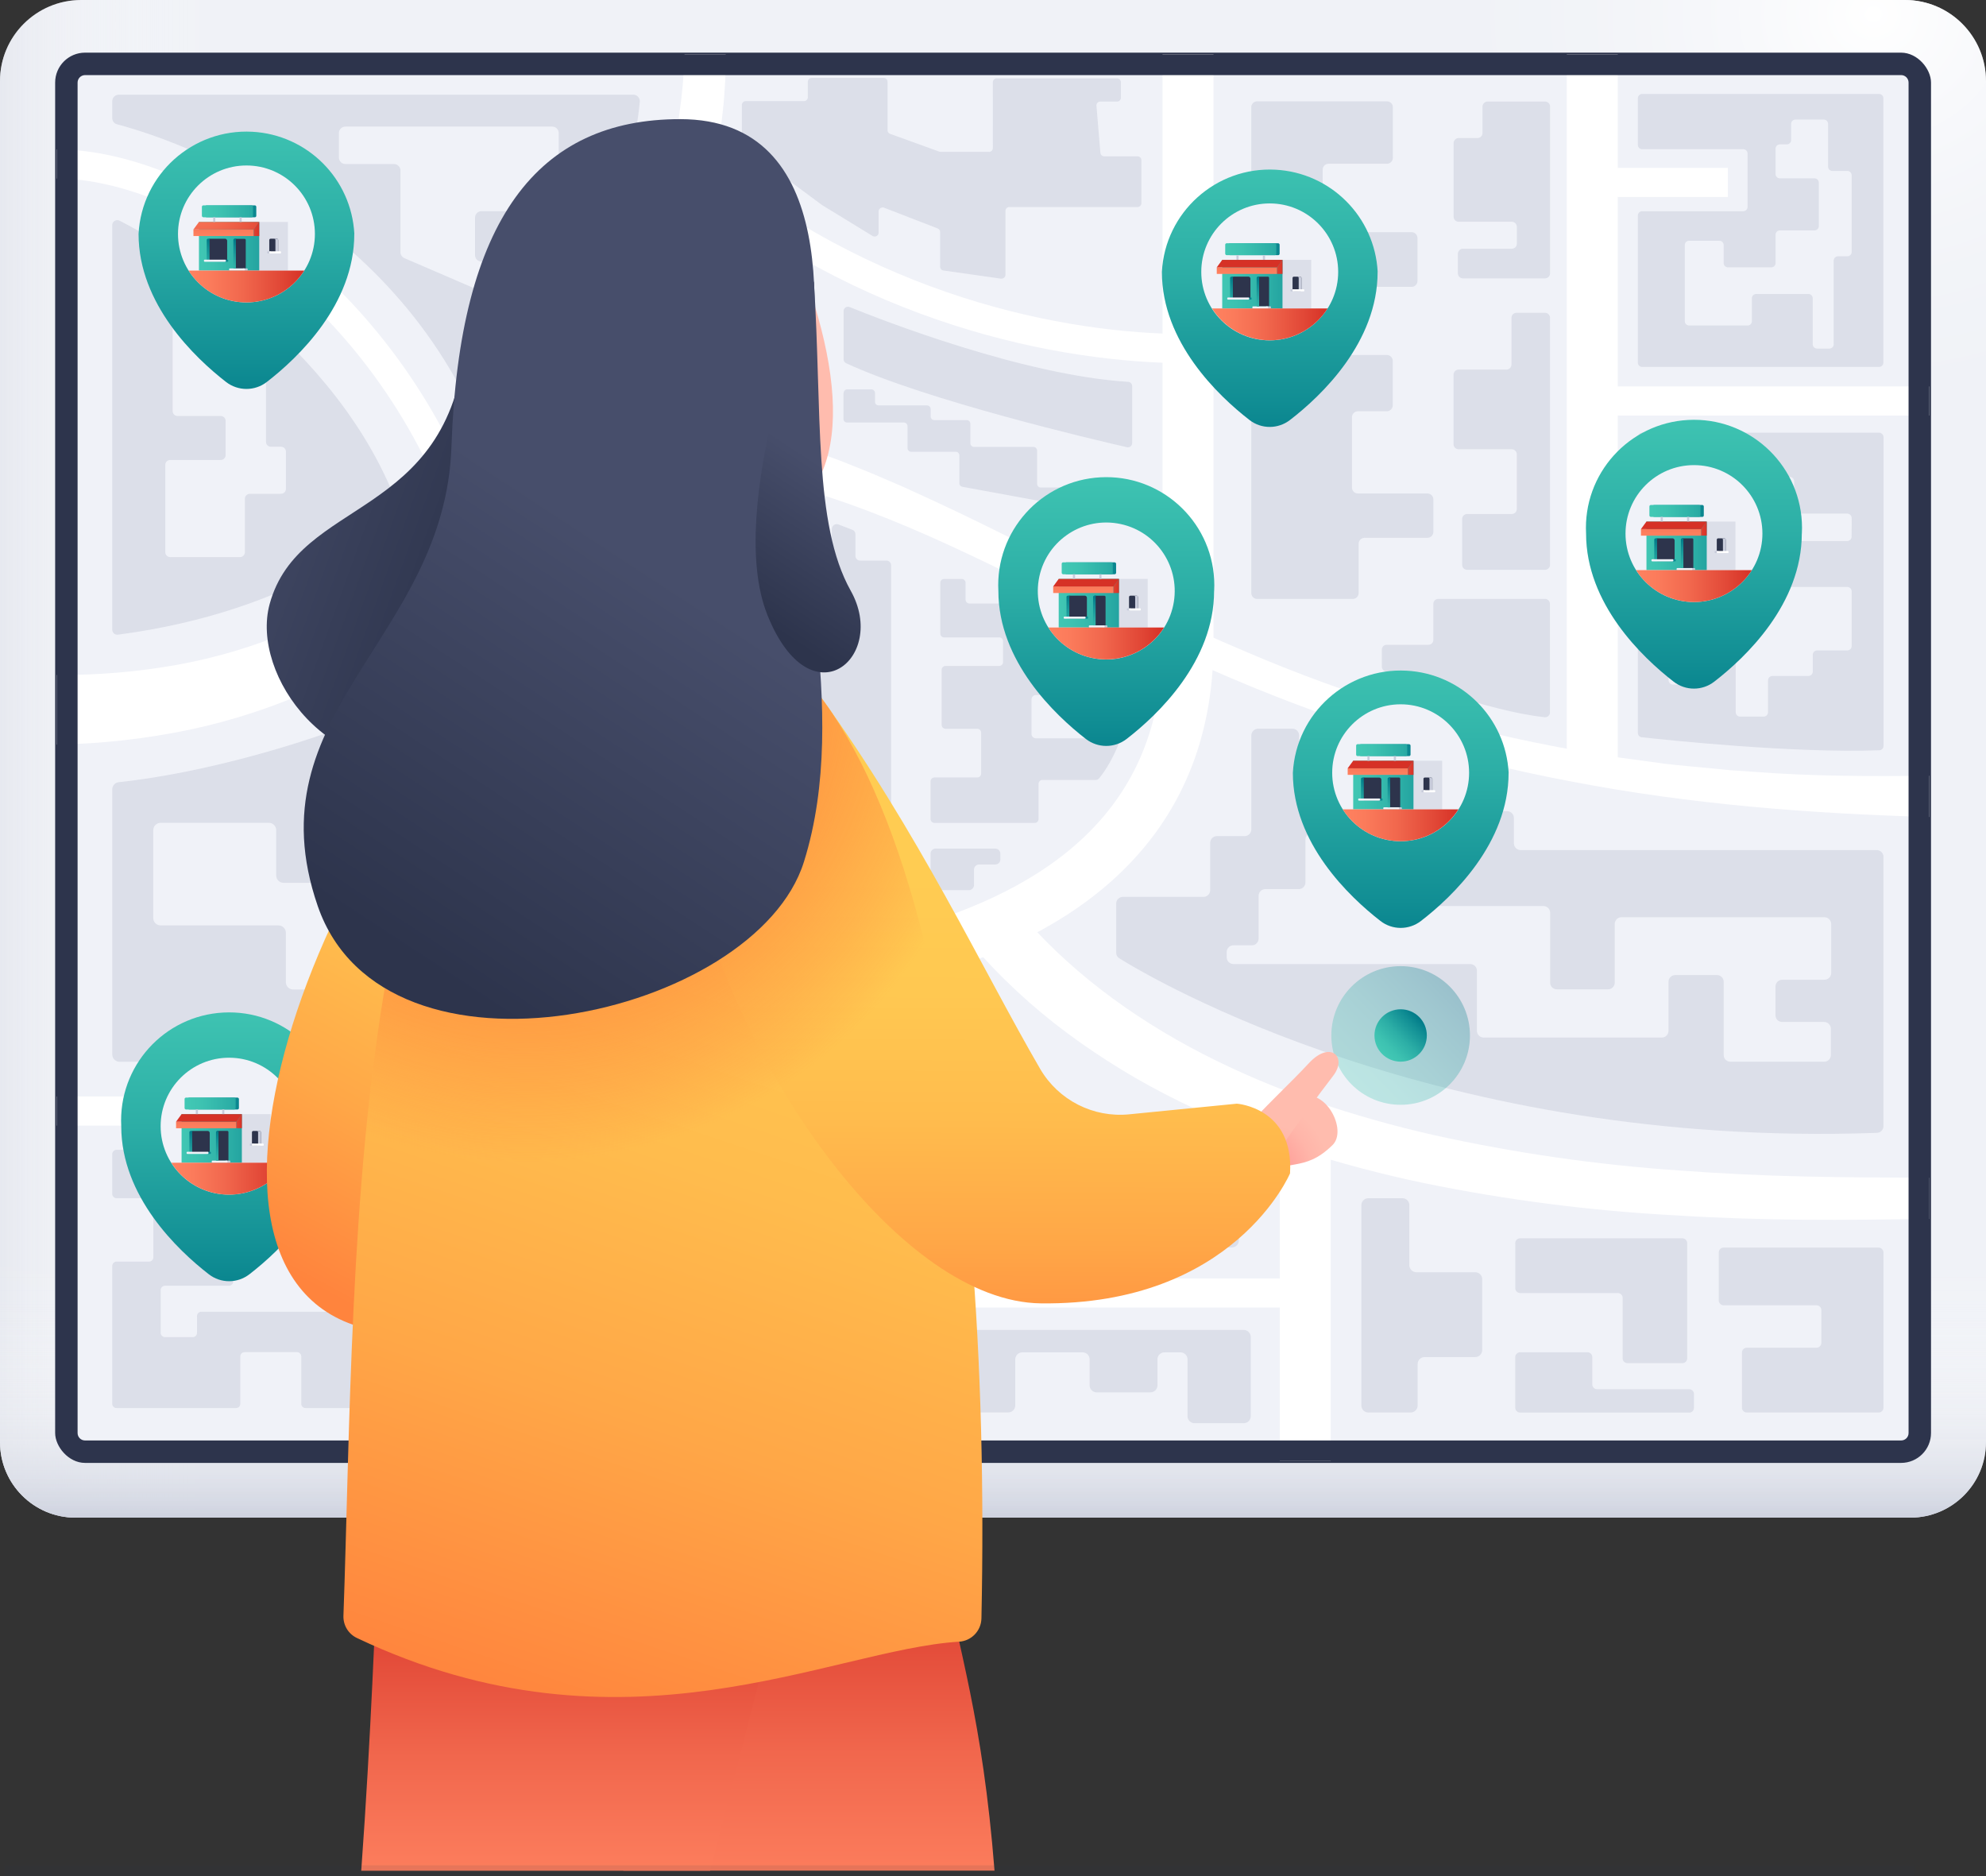 <?xml version="1.0" encoding="UTF-8"?> <svg xmlns="http://www.w3.org/2000/svg" xmlns:xlink="http://www.w3.org/1999/xlink" id="Calque_2" viewBox="0 0 371.65 350.99"><rect x="0" y="0" width="371.65" height="350.99" fill="#333333" stroke="none"/><defs><style>.cls-1{fill:url(#Dégradé_sans_nom_67-12);}.cls-2{fill:url(#Dégradé_sans_nom_71-6);}.cls-3{fill:url(#Dégradé_sans_nom_66-2);}.cls-4{fill:url(#Dégradé_sans_nom_80-2);}.cls-5{fill:url(#Dégradé_sans_nom_79-4);}.cls-6{fill:#f0f2f7;}.cls-7{fill:#fff;}.cls-8{fill:url(#Dégradé_sans_nom_71-7);}.cls-9{fill:url(#Dégradé_sans_nom_2-2);}.cls-10{fill:url(#Dégradé_sans_nom_67-4);}.cls-11{fill:url(#Dégradé_sans_nom_67-10);}.cls-12{fill:url(#Dégradé_sans_nom_71-15);}.cls-13{fill:url(#Dégradé_sans_nom_2);}.cls-14{fill:url(#Dégradé_sans_nom_71-12);}.cls-15{fill:url(#Dégradé_sans_nom_67-2);}.cls-16{fill:url(#Dégradé_sans_nom_71-26);}.cls-17{fill:url(#Dégradé_sans_nom_74-5);}.cls-18{fill:url(#Dégradé_sans_nom_71-33);}.cls-19{fill:url(#Dégradé_sans_nom_71-21);}.cls-20{fill:url(#Dégradé_sans_nom_71-9);}.cls-21{fill:url(#Dégradé_sans_nom_71-44);}.cls-22{fill:url(#Dégradé_sans_nom_71-11);}.cls-23{fill:url(#Dégradé_sans_nom_79);}.cls-24{fill:url(#Dégradé_sans_nom_74);}.cls-25{fill:url(#Dégradé_sans_nom_71);}.cls-26{stroke-width:9.54px;}.cls-26,.cls-27,.cls-28,.cls-29{stroke-miterlimit:10;}.cls-26,.cls-28{stroke:#fff;}.cls-26,.cls-28,.cls-29{fill:none;}.cls-30{fill:url(#Dégradé_sans_nom_71-4);}.cls-31{fill:url(#Dégradé_sans_nom_71-24);}.cls-32{fill:url(#Dégradé_sans_nom_67-6);}.cls-33{fill:url(#Dégradé_sans_nom_71-29);}.cls-34{fill:url(#Dégradé_sans_nom_71-20);}.cls-35{fill:url(#Dégradé_sans_nom_67-5);}.cls-36{fill:url(#Dégradé_sans_nom_79-2);}.cls-37{fill:url(#Dégradé_sans_nom_74-7);}.cls-38{fill:url(#Dégradé_sans_nom_71-18);}.cls-39{fill:url(#Dégradé_sans_nom_81);}.cls-40{fill:url(#Dégradé_sans_nom_71-30);}.cls-41{fill:url(#Dégradé_sans_nom_71-2);}.cls-42{fill:url(#Dégradé_sans_nom_71-5);}.cls-43{fill:url(#Dégradé_sans_nom_71-31);}.cls-44{fill:url(#Dégradé_sans_nom_74-6);}.cls-45{fill:url(#Dégradé_sans_nom_84-3);}.cls-27{stroke-width:.68px;}.cls-27,.cls-46{fill:#f0f2f8;}.cls-27,.cls-29{stroke:#2d344c;}.cls-47{fill:url(#Dégradé_sans_nom_80);}.cls-48{fill:url(#Dégradé_sans_nom_67);}.cls-49{fill:url(#Dégradé_sans_nom_71-19);}.cls-50{fill:url(#Dégradé_sans_nom_84);}.cls-51{fill:url(#Dégradé_sans_nom_66-6);}.cls-52{fill:url(#Dégradé_sans_nom_71-34);}.cls-53{fill:url(#Dégradé_sans_nom_79-3);}.cls-54{fill:url(#Dégradé_sans_nom_74-3);}.cls-55{fill:url(#Dégradé_sans_nom_71-22);}.cls-56{fill:url(#Dégradé_sans_nom_71-32);}.cls-57{fill:url(#Dégradé_sans_nom_66-3);}.cls-58{fill:url(#Dégradé_sans_nom_74-8);}.cls-59{fill:url(#Dégradé_sans_nom_67-8);}.cls-60{fill:url(#Dégradé_sans_nom_71-35);}.cls-61{fill:url(#Dégradé_sans_nom_71-14);}.cls-62{fill:url(#Dégradé_sans_nom_71-10);}.cls-63{fill:url(#Dégradé_sans_nom_71-37);}.cls-64{fill:url(#Dégradé_sans_nom_67-11);}.cls-65{fill:url(#Dégradé_sans_nom_71-43);opacity:.3;}.cls-65,.cls-66,.cls-29{isolation:isolate;}.cls-67{fill:url(#Dégradé_sans_nom_67-9);}.cls-68{fill:url(#Dégradé_sans_nom_84-2);}.cls-69{fill:url(#Dégradé_sans_nom_66-4);}.cls-70{fill:url(#Dégradé_sans_nom_71-8);}.cls-71{fill:url(#Dégradé_sans_nom_71-28);}.cls-72{fill:url(#Dégradé_sans_nom_80-3);}.cls-73{fill:url(#Dégradé_sans_nom_71-25);}.cls-74{fill:url(#Dégradé_sans_nom_3);}.cls-75{fill:url(#Dégradé_sans_nom_71-3);}.cls-76{fill:url(#Dégradé_sans_nom_66-5);}.cls-77{fill:url(#Dégradé_sans_nom_71-38);}.cls-28{stroke-width:5.45px;}.cls-78{fill:url(#Dégradé_sans_nom_71-23);}.cls-79{fill:url(#Dégradé_sans_nom_71-27);}.cls-80{fill:url(#Dégradé_sans_nom_71-16);}.cls-81{fill:url(#Dégradé_sans_nom_71-13);}.cls-82{fill:#2d344c;}.cls-83{fill:url(#Dégradé_sans_nom_74-2);}.cls-84{fill:url(#Dégradé_sans_nom_66);}.cls-85{fill:url(#Dégradé_sans_nom_71-39);}.cls-86{fill:url(#Dégradé_sans_nom_71-17);}.cls-87{fill:url(#Dégradé_sans_nom_71-36);}.cls-88{fill:url(#Dégradé_sans_nom_71-40);}.cls-89{fill:url(#Dégradé_sans_nom_67-7);}.cls-90{fill:url(#Dégradé_sans_nom_74-4);}.cls-91{fill:url(#Dégradé_sans_nom_67-3);}.cls-66{opacity:.5;}.cls-66,.cls-92{fill:#c8ccdb;}.cls-93{fill:url(#Dégradé_sans_nom_71-41);}.cls-94{fill:url(#Dégradé_sans_nom_71-42);}.cls-29{opacity:.1;stroke-width:2px;}</style><linearGradient id="Dégradé_sans_nom_2" x1="-15.45" y1="592.35" x2="48.63" y2="592.35" gradientTransform="translate(0 -450.38)" gradientUnits="userSpaceOnUse"><stop offset="0" stop-color="#c8cddb"></stop><stop offset=".07" stop-color="#d0d4e0" stop-opacity=".86"></stop><stop offset=".2" stop-color="#dcdfe8" stop-opacity=".63"></stop><stop offset=".33" stop-color="#e7e9ef" stop-opacity=".44"></stop><stop offset=".46" stop-color="#f0f1f5" stop-opacity=".28"></stop><stop offset=".59" stop-color="#f6f7f9" stop-opacity=".16"></stop><stop offset=".72" stop-color="#fbfcfd" stop-opacity=".07"></stop><stop offset=".86" stop-color="#fefefe" stop-opacity=".02"></stop><stop offset="1" stop-color="#fff" stop-opacity="0"></stop></linearGradient><linearGradient id="Dégradé_sans_nom_2-2" x1="185.82" y1="736.12" x2="185.82" y2="679.25" xlink:href="#Dégradé_sans_nom_2"></linearGradient><radialGradient id="Dégradé_sans_nom_3" cx="350.61" cy="415.65" fx="350.61" fy="415.65" r="89.84" gradientTransform="translate(0 -383.88) scale(1 .93)" gradientUnits="userSpaceOnUse"><stop offset="0" stop-color="#fff"></stop><stop offset=".02" stop-color="#fff" stop-opacity=".96"></stop><stop offset=".13" stop-color="#fff" stop-opacity=".74"></stop><stop offset=".25" stop-color="#fff" stop-opacity=".54"></stop><stop offset=".37" stop-color="#fff" stop-opacity=".38"></stop><stop offset=".49" stop-color="#fff" stop-opacity=".24"></stop><stop offset=".62" stop-color="#fff" stop-opacity=".13"></stop><stop offset=".74" stop-color="#fff" stop-opacity=".06"></stop><stop offset=".87" stop-color="#fff" stop-opacity="0"></stop><stop offset="1" stop-color="#fff" stop-opacity="0"></stop></radialGradient><linearGradient id="Dégradé_sans_nom_71" x1="46.11" y1="460.7" x2="46.11" y2="530.73" gradientTransform="translate(0 -450.38)" gradientUnits="userSpaceOnUse"><stop offset="0" stop-color="#43c9b5"></stop><stop offset=".19" stop-color="#3dc2b1"></stop><stop offset=".48" stop-color="#2caea6"></stop><stop offset=".82" stop-color="#118e94"></stop><stop offset="1" stop-color="#007a88"></stop></linearGradient><linearGradient id="Dégradé_sans_nom_71-2" x1="35.52" y1="496.45" x2="57.7" y2="496.45" xlink:href="#Dégradé_sans_nom_71"></linearGradient><linearGradient id="Dégradé_sans_nom_71-3" x1="42.2" y1="503.17" x2="38.24" y2="495.45" xlink:href="#Dégradé_sans_nom_71"></linearGradient><linearGradient id="Dégradé_sans_nom_71-4" x1="44.77" y1="501.59" x2="42.12" y2="498.92" xlink:href="#Dégradé_sans_nom_71"></linearGradient><linearGradient id="Dégradé_sans_nom_74" x1="35.29" y1="503.98" x2="56.94" y2="503.98" gradientTransform="translate(0 -450.38)" gradientUnits="userSpaceOnUse"><stop offset="0" stop-color="#ff8260"></stop><stop offset=".19" stop-color="#fb7b5b"></stop><stop offset=".47" stop-color="#f1674d"></stop><stop offset=".8" stop-color="#e14736"></stop><stop offset="1" stop-color="#d63126"></stop></linearGradient><linearGradient id="Dégradé_sans_nom_71-5" x1="46.1" y1="503.27" x2="43.1" y2="495.41" xlink:href="#Dégradé_sans_nom_71"></linearGradient><linearGradient id="Dégradé_sans_nom_67" x1="41.84" y1="494.59" x2="41.84" y2="484.6" gradientTransform="translate(0 -450.38)" gradientUnits="userSpaceOnUse"><stop offset="0" stop-color="#ff8260"></stop><stop offset=".38" stop-color="#f1664c"></stop><stop offset="1" stop-color="#d63126"></stop></linearGradient><radialGradient id="Dégradé_sans_nom_66" cx="37.12" cy="487.26" fx="37.12" fy="487.26" r="18.56" gradientTransform="translate(0 -450.38)" gradientUnits="userSpaceOnUse"><stop offset="0" stop-color="#ff8260"></stop><stop offset=".38" stop-color="#f1664c"></stop><stop offset="1" stop-color="#d63126"></stop></radialGradient><linearGradient id="Dégradé_sans_nom_67-2" x1="42.2" y1="493.22" x2="48.71" y2="493.22" xlink:href="#Dégradé_sans_nom_67"></linearGradient><linearGradient id="Dégradé_sans_nom_71-6" x1="31.56" y1="489.92" x2="49.76" y2="489.92" xlink:href="#Dégradé_sans_nom_71"></linearGradient><linearGradient id="Dégradé_sans_nom_71-7" x1="37.66" y1="489.92" x2="55.86" y2="489.92" xlink:href="#Dégradé_sans_nom_71"></linearGradient><linearGradient id="Dégradé_sans_nom_71-8" x1="237.62" y1="467.79" x2="237.62" y2="537.82" xlink:href="#Dégradé_sans_nom_71"></linearGradient><linearGradient id="Dégradé_sans_nom_71-9" x1="227.01" y1="503.54" x2="249.2" y2="503.54" xlink:href="#Dégradé_sans_nom_71"></linearGradient><linearGradient id="Dégradé_sans_nom_71-10" x1="233.7" y1="510.27" x2="229.74" y2="502.55" xlink:href="#Dégradé_sans_nom_71"></linearGradient><linearGradient id="Dégradé_sans_nom_71-11" x1="236.27" y1="508.69" x2="233.62" y2="506.01" xlink:href="#Dégradé_sans_nom_71"></linearGradient><linearGradient id="Dégradé_sans_nom_74-2" x1="226.78" y1="511.07" x2="248.44" y2="511.07" xlink:href="#Dégradé_sans_nom_74"></linearGradient><linearGradient id="Dégradé_sans_nom_71-12" x1="237.6" y1="510.37" x2="234.6" y2="502.51" xlink:href="#Dégradé_sans_nom_71"></linearGradient><linearGradient id="Dégradé_sans_nom_67-3" x1="233.34" y1="501.68" x2="233.34" y2="491.69" xlink:href="#Dégradé_sans_nom_67"></linearGradient><radialGradient id="Dégradé_sans_nom_66-2" cx="228.61" cy="78.46" fx="228.61" fy="78.46" r="18.56" gradientTransform="translate(0 351.08) scale(1 -1)" xlink:href="#Dégradé_sans_nom_66"></radialGradient><linearGradient id="Dégradé_sans_nom_67-4" x1="233.69" y1="500.32" x2="240.21" y2="500.32" xlink:href="#Dégradé_sans_nom_67"></linearGradient><linearGradient id="Dégradé_sans_nom_71-13" x1="223.06" y1="497.01" x2="241.26" y2="497.01" xlink:href="#Dégradé_sans_nom_71"></linearGradient><linearGradient id="Dégradé_sans_nom_71-14" x1="229.16" y1="497.01" x2="247.36" y2="497.01" xlink:href="#Dégradé_sans_nom_71"></linearGradient><linearGradient id="Dégradé_sans_nom_71-15" x1="316.99" y1="516.76" x2="316.99" y2="586.78" xlink:href="#Dégradé_sans_nom_71"></linearGradient><linearGradient id="Dégradé_sans_nom_71-16" x1="306.4" y1="552.51" x2="328.59" y2="552.51" xlink:href="#Dégradé_sans_nom_71"></linearGradient><linearGradient id="Dégradé_sans_nom_71-17" x1="313.08" y1="559.23" x2="309.12" y2="551.5" xlink:href="#Dégradé_sans_nom_71"></linearGradient><linearGradient id="Dégradé_sans_nom_71-18" x1="315.66" y1="557.64" x2="313.01" y2="554.97" xlink:href="#Dégradé_sans_nom_71"></linearGradient><linearGradient id="Dégradé_sans_nom_74-3" x1="306.17" y1="560.04" x2="327.83" y2="560.04" xlink:href="#Dégradé_sans_nom_74"></linearGradient><linearGradient id="Dégradé_sans_nom_71-19" x1="316.98" y1="559.32" x2="313.98" y2="551.46" xlink:href="#Dégradé_sans_nom_71"></linearGradient><linearGradient id="Dégradé_sans_nom_67-5" x1="312.72" y1="550.64" x2="312.72" y2="540.66" xlink:href="#Dégradé_sans_nom_67"></linearGradient><radialGradient id="Dégradé_sans_nom_66-3" cx="308" cy="127.42" fx="308" fy="127.42" r="18.56" gradientTransform="translate(0 351.08) scale(1 -1)" xlink:href="#Dégradé_sans_nom_66"></radialGradient><linearGradient id="Dégradé_sans_nom_67-6" x1="313.08" y1="549.28" x2="319.59" y2="549.28" xlink:href="#Dégradé_sans_nom_67"></linearGradient><linearGradient id="Dégradé_sans_nom_71-20" x1="302.44" y1="545.97" x2="320.64" y2="545.97" xlink:href="#Dégradé_sans_nom_71"></linearGradient><linearGradient id="Dégradé_sans_nom_71-21" x1="308.55" y1="545.97" x2="326.74" y2="545.97" xlink:href="#Dégradé_sans_nom_71"></linearGradient><linearGradient id="Dégradé_sans_nom_71-22" x1="207.01" y1="527.49" x2="207.01" y2="597.52" xlink:href="#Dégradé_sans_nom_71"></linearGradient><linearGradient id="Dégradé_sans_nom_71-23" x1="196.41" y1="563.24" x2="218.6" y2="563.24" xlink:href="#Dégradé_sans_nom_71"></linearGradient><linearGradient id="Dégradé_sans_nom_71-24" x1="203.08" y1="569.96" x2="199.13" y2="562.23" xlink:href="#Dégradé_sans_nom_71"></linearGradient><linearGradient id="Dégradé_sans_nom_71-25" x1="205.67" y1="568.37" x2="203.02" y2="565.7" xlink:href="#Dégradé_sans_nom_71"></linearGradient><linearGradient id="Dégradé_sans_nom_74-4" x1="196.18" y1="570.77" x2="217.84" y2="570.77" xlink:href="#Dégradé_sans_nom_74"></linearGradient><linearGradient id="Dégradé_sans_nom_71-26" x1="207" y1="570.05" x2="204" y2="562.19" xlink:href="#Dégradé_sans_nom_71"></linearGradient><linearGradient id="Dégradé_sans_nom_67-7" x1="202.73" y1="561.37" x2="202.73" y2="551.39" xlink:href="#Dégradé_sans_nom_67"></linearGradient><radialGradient id="Dégradé_sans_nom_66-4" cx="198.01" cy="138.15" fx="198.01" fy="138.15" r="18.56" gradientTransform="translate(0 351.08) scale(1 -1)" xlink:href="#Dégradé_sans_nom_66"></radialGradient><linearGradient id="Dégradé_sans_nom_67-8" x1="203.09" y1="560.01" x2="209.61" y2="560.01" xlink:href="#Dégradé_sans_nom_67"></linearGradient><linearGradient id="Dégradé_sans_nom_71-27" x1="192.46" y1="556.7" x2="210.65" y2="556.7" xlink:href="#Dégradé_sans_nom_71"></linearGradient><linearGradient id="Dégradé_sans_nom_71-28" x1="198.56" y1="556.7" x2="216.76" y2="556.7" xlink:href="#Dégradé_sans_nom_71"></linearGradient><linearGradient id="Dégradé_sans_nom_71-29" x1="42.87" y1="627.62" x2="42.87" y2="697.65" xlink:href="#Dégradé_sans_nom_71"></linearGradient><linearGradient id="Dégradé_sans_nom_71-30" x1="32.27" y1="663.38" x2="54.46" y2="663.38" xlink:href="#Dégradé_sans_nom_71"></linearGradient><linearGradient id="Dégradé_sans_nom_71-31" x1="38.95" y1="670.1" x2="35" y2="662.37" xlink:href="#Dégradé_sans_nom_71"></linearGradient><linearGradient id="Dégradé_sans_nom_71-32" x1="41.54" y1="668.5" x2="38.89" y2="665.83" xlink:href="#Dégradé_sans_nom_71"></linearGradient><linearGradient id="Dégradé_sans_nom_74-5" x1="32.05" y1="670.9" x2="53.7" y2="670.9" xlink:href="#Dégradé_sans_nom_74"></linearGradient><linearGradient id="Dégradé_sans_nom_71-33" x1="42.86" y1="670.19" x2="39.85" y2="662.33" xlink:href="#Dégradé_sans_nom_71"></linearGradient><linearGradient id="Dégradé_sans_nom_67-9" x1="38.59" y1="661.51" x2="38.59" y2="651.53" xlink:href="#Dégradé_sans_nom_67"></linearGradient><radialGradient id="Dégradé_sans_nom_66-5" cx="33.87" cy="238.29" fx="33.87" fy="238.29" r="18.56" gradientTransform="translate(0 351.08) scale(1 -1)" xlink:href="#Dégradé_sans_nom_66"></radialGradient><linearGradient id="Dégradé_sans_nom_67-10" x1="38.95" y1="660.14" x2="45.46" y2="660.14" xlink:href="#Dégradé_sans_nom_67"></linearGradient><linearGradient id="Dégradé_sans_nom_71-34" x1="28.32" y1="656.84" x2="46.51" y2="656.84" xlink:href="#Dégradé_sans_nom_71"></linearGradient><linearGradient id="Dégradé_sans_nom_71-35" x1="34.42" y1="656.84" x2="52.61" y2="656.84" xlink:href="#Dégradé_sans_nom_71"></linearGradient><linearGradient id="Dégradé_sans_nom_71-36" x1="262.12" y1="561.51" x2="262.12" y2="631.54" xlink:href="#Dégradé_sans_nom_71"></linearGradient><linearGradient id="Dégradé_sans_nom_71-37" x1="251.51" y1="597.26" x2="273.7" y2="597.26" xlink:href="#Dégradé_sans_nom_71"></linearGradient><linearGradient id="Dégradé_sans_nom_71-38" x1="258.21" y1="603.99" x2="254.25" y2="596.26" xlink:href="#Dégradé_sans_nom_71"></linearGradient><linearGradient id="Dégradé_sans_nom_71-39" x1="260.77" y1="602.4" x2="258.12" y2="599.73" xlink:href="#Dégradé_sans_nom_71"></linearGradient><linearGradient id="Dégradé_sans_nom_74-6" x1="251.29" y1="604.79" x2="272.94" y2="604.79" xlink:href="#Dégradé_sans_nom_74"></linearGradient><linearGradient id="Dégradé_sans_nom_71-40" x1="262.09" y1="604.08" x2="259.09" y2="596.22" xlink:href="#Dégradé_sans_nom_71"></linearGradient><linearGradient id="Dégradé_sans_nom_67-11" x1="257.84" y1="595.4" x2="257.84" y2="585.41" xlink:href="#Dégradé_sans_nom_67"></linearGradient><radialGradient id="Dégradé_sans_nom_66-6" cx="253.11" cy="172.18" fx="253.11" fy="172.18" r="18.56" gradientTransform="translate(0 351.08) scale(1 -1)" xlink:href="#Dégradé_sans_nom_66"></radialGradient><linearGradient id="Dégradé_sans_nom_67-12" x1="258.19" y1="594.03" x2="264.71" y2="594.03" xlink:href="#Dégradé_sans_nom_67"></linearGradient><linearGradient id="Dégradé_sans_nom_71-41" x1="247.56" y1="590.72" x2="265.76" y2="590.72" xlink:href="#Dégradé_sans_nom_71"></linearGradient><linearGradient id="Dégradé_sans_nom_71-42" x1="253.66" y1="590.72" x2="271.86" y2="590.72" xlink:href="#Dégradé_sans_nom_71"></linearGradient><linearGradient id="Dégradé_sans_nom_71-43" x1="252.81" y1="653.15" x2="271.41" y2="635.07" xlink:href="#Dégradé_sans_nom_71"></linearGradient><linearGradient id="Dégradé_sans_nom_71-44" x1="258.6" y1="647.52" x2="265.63" y2="640.7" xlink:href="#Dégradé_sans_nom_71"></linearGradient><linearGradient id="Dégradé_sans_nom_80" x1="119.24" y1="594.39" x2="65.01" y2="694.4" gradientTransform="translate(0 -450.38)" gradientUnits="userSpaceOnUse"><stop offset="0" stop-color="#ffcc52"></stop><stop offset=".23" stop-color="#ffc851"></stop><stop offset=".47" stop-color="#ffbc4d"></stop><stop offset=".71" stop-color="#ffa747"></stop><stop offset=".95" stop-color="#ff8a3f"></stop><stop offset="1" stop-color="#ff843d"></stop></linearGradient><linearGradient id="Dégradé_sans_nom_74-7" x1="145.5" y1="813.25" x2="145.5" y2="739.25" xlink:href="#Dégradé_sans_nom_74"></linearGradient><linearGradient id="Dégradé_sans_nom_74-8" x1="106.87" y1="810.94" x2="106.87" y2="743.3" xlink:href="#Dégradé_sans_nom_74"></linearGradient><linearGradient id="Dégradé_sans_nom_80-2" x1="164.97" y1="580.01" x2="100.45" y2="771.5" xlink:href="#Dégradé_sans_nom_80"></linearGradient><radialGradient id="Dégradé_sans_nom_79" cx="515.3" cy="551.08" fx="515.3" fy="551.08" r="26.2" gradientTransform="translate(654.68 -450.38) rotate(-180) scale(1 -1)" gradientUnits="userSpaceOnUse"><stop offset="0" stop-color="#ff7a7e"></stop><stop offset=".08" stop-color="#ff8183"></stop><stop offset=".46" stop-color="#ffa19b"></stop><stop offset=".78" stop-color="#ffb5a9"></stop><stop offset="1" stop-color="#ffbcae"></stop></radialGradient><radialGradient id="Dégradé_sans_nom_79-2" cx="-530.95" cy="555.05" fx="-530.95" fy="555.05" r="53.3" gradientTransform="translate(0 -450.38)" xlink:href="#Dégradé_sans_nom_79"></radialGradient><radialGradient id="Dégradé_sans_nom_79-3" cx="97.6" cy="857.64" fx="97.6" fy="857.64" r="14.8" gradientTransform="translate(407.45 -625.5) rotate(18.07)" xlink:href="#Dégradé_sans_nom_79"></radialGradient><radialGradient id="Dégradé_sans_nom_79-4" cx="46.28" cy="706.46" fx="46.28" fy="706.46" r="15.54" gradientTransform="translate(222.6 -482.46) rotate(2.72)" xlink:href="#Dégradé_sans_nom_79"></radialGradient><linearGradient id="Dégradé_sans_nom_80-3" x1="184.48" y1="613.71" x2="183.91" y2="711.26" xlink:href="#Dégradé_sans_nom_80"></linearGradient><radialGradient id="Dégradé_sans_nom_81" cx="98.5" cy="579.22" fx="98.5" fy="579.22" r="88.53" gradientTransform="translate(0 -450.38)" gradientUnits="userSpaceOnUse"><stop offset="0" stop-color="#ff843d"></stop><stop offset=".15" stop-color="#ff843d" stop-opacity=".99"></stop><stop offset=".28" stop-color="#ff843d" stop-opacity=".95"></stop><stop offset=".4" stop-color="#ff843d" stop-opacity=".88"></stop><stop offset=".52" stop-color="#ff853d" stop-opacity=".78"></stop><stop offset=".63" stop-color="#ff853d" stop-opacity=".66"></stop><stop offset=".74" stop-color="#ff863d" stop-opacity=".5"></stop><stop offset=".85" stop-color="#ff873e" stop-opacity=".32"></stop><stop offset=".95" stop-color="#ff883e" stop-opacity=".12"></stop><stop offset="1" stop-color="#ff883e" stop-opacity="0"></stop></radialGradient><linearGradient id="Dégradé_sans_nom_84" x1="91.95" y1="552.65" x2="37.34" y2="532.97" gradientTransform="translate(0 -450.38)" gradientUnits="userSpaceOnUse"><stop offset="0" stop-color="#2d344c"></stop><stop offset="1" stop-color="#474e6b"></stop></linearGradient><linearGradient id="Dégradé_sans_nom_84-2" x1="73.15" y1="627.11" x2="120" y2="555.53" xlink:href="#Dégradé_sans_nom_84"></linearGradient><linearGradient id="Dégradé_sans_nom_84-3" x1="138.8" y1="564.2" x2="155.62" y2="538.51" xlink:href="#Dégradé_sans_nom_84"></linearGradient></defs><g id="Calque_2-2"><g id="Calque_1-2"><path class="cls-6" d="M15.22,0H356.48c8.39,0,15.18,6.82,15.17,15.2h0v254.6c0,7.81-6.33,14.14-14.14,14.14H14.14C6.33,283.95,0,277.62,0,269.8V15.21C-.02,6.83,6.78,.02,15.16,0h.06Z"></path><path class="cls-13" d="M15.22,0H356.48c8.39,0,15.18,6.82,15.17,15.2h0v254.6c0,7.81-6.33,14.14-14.14,14.14H14.14C6.33,283.95,0,277.62,0,269.8V15.21C-.02,6.83,6.78,.02,15.16,0h.06Z"></path><path class="cls-9" d="M15.22,0H356.48c8.39,0,15.18,6.82,15.17,15.2h0v254.6c0,7.81-6.33,14.14-14.14,14.14H14.14C6.33,283.95,0,277.62,0,269.8V15.21C-.02,6.83,6.78,.02,15.16,0h.06Z"></path><path class="cls-74" d="M15.22,0H356.48c8.39,0,15.18,6.82,15.17,15.2h0v254.6c0,7.81-6.33,14.14-14.14,14.14H14.14C6.33,283.95,0,277.62,0,269.8V15.21C-.02,6.83,6.78,.02,15.16,0h.06Z"></path><rect class="cls-27" x="10.66" y="10.19" width="350.36" height="263.17" rx="5.26" ry="5.26"></rect><path class="cls-7" d="M135.81,10.19c-.05,2.08,0,4.17-.18,6.23-.08,1.03-.12,2.07-.23,3.1l-.34,3.06c-.11,1.04-.27,2.05-.43,3.06l-.49,3.05c-.42,2.01-.76,4.04-1.25,6.02-5.7,24.03-17.34,46.25-33.84,64.61-11.14,12.38-24.68,22.37-39.81,29.34-7.6,3.49-15.57,6.13-23.75,7.86-8.18,1.7-16.49,2.64-24.83,2.79v-13.03c7.51,.06,15.01-.57,22.4-1.88,7.39-1.33,14.61-3.49,21.52-6.43,13.93-5.96,26.5-14.7,36.93-25.69,15.87-16.77,27.31-37.25,33.27-59.56,1.98-7.35,3.1-14.91,3.32-22.52h7.71Z"></path><path class="cls-7" d="M107.3,74.65c11.46,.99,22.8,3.05,33.88,6.15,5.49,1.53,10.84,3.43,16.12,5.42,2.61,1.05,5.25,2.05,7.82,3.19l3.87,1.66,3.82,1.75c20.37,9.29,39.5,20.35,59.77,28.87,10.07,4.35,20.39,8.11,30.9,11.26,10.5,3.14,21.18,5.65,31.98,7.53l4.04,.69c1.35,.23,2.7,.47,4.04,.63l8.18,1.11c2.73,.32,5.46,.55,8.19,.81l4.09,.4,4.11,.27c10.93,.86,21.93,.87,32.9,.74v7.72c-22.31-.62-44.65-2.36-66.61-6.57-21.99-4.12-43.46-10.63-64.03-19.41-2.56-1.11-5.13-2.2-7.67-3.34s-5.08-2.29-7.59-3.48c-5.05-2.35-10.06-4.75-15.03-7.2-9.96-4.85-19.8-9.86-29.88-14.13s-20.39-7.87-30.98-9.83c-10.5-2.09-21.25-2.65-31.92-1.67v-12.56h0Z"></path><line class="cls-26" x1="297.97" y1="10.19" x2="297.97" y2="143.72"></line><line class="cls-28" x1="361.01" y1="75.02" x2="297.97" y2="75.02"></line><line class="cls-28" x1="297.97" y1="34.13" x2="323.34" y2="34.13"></line><path class="cls-28" d="M222.32,65.23c-23.56,0-60.52-7.21-92.77-34.55"></path><path class="cls-28" d="M10.66,30.68c25.03,0,64.41,25.76,78.24,71.52"></path><path class="cls-7" d="M66.52,115.96c4.97,5.28,10.09,10.19,14.85,15.53,2.4,2.65,4.67,5.43,6.79,8.31,1.08,1.45,2.07,2.94,2.99,4.5l1.43,2.33c.44,.81,.81,1.62,1.23,2.43,1.59,3.25,2.9,6.63,3.89,10.11,.24,.87,.44,1.75,.66,2.62s.46,1.74,.59,2.63c.32,1.76,.66,3.53,.81,5.3,.11,.88,.24,1.77,.32,2.65l.21,2.64,.11,1.33,.06,1.32,.11,2.64c.04,1.75,.06,3.5,.07,5.24v5.17c0,13.75,.1,27.56,.27,41.34s.39,27.56,.81,41.34h-7.72c.42-13.75,.64-27.56,.81-41.34s.24-27.56,.27-41.34v-5.17c0-1.71,0-3.4-.06-5.09l-.11-2.52-.06-1.26-.1-1.25-.2-2.5c-.07-.81-.2-1.62-.3-2.48-.42-3.28-1.09-6.53-2.01-9.7-.95-3.14-2.18-6.18-3.67-9.09-3.01-5.88-6.99-11.21-11.77-15.76-4.88-4.61-10.46-8.43-16.53-11.32l6.27-8.59h0Z"></path><path class="cls-26" d="M97.88,185.08c27.75,0,124.44,4.1,124.44-64.82V10.19"></path><path class="cls-28" d="M151.19,87.92s-24.64,55.56-24.64,96.85"></path><path class="cls-7" d="M189.95,169.72c9.46,11.45,21.72,20.56,35.19,27.49,6.78,3.48,13.81,6.45,21.03,8.9,7.27,2.47,14.67,4.57,22.16,6.26,15.11,3.35,30.45,5.56,45.9,6.62,7.75,.57,15.52,.95,23.31,1.12,7.8,.19,15.58,.2,23.45,.24v7.71c-7.8,.09-15.7,.21-23.61,.14-7.9-.07-15.82-.31-23.73-.81-15.9-.84-31.71-2.86-47.31-6.07-7.84-1.64-15.6-3.7-23.23-6.16-7.69-2.49-15.18-5.53-22.42-9.11-7.33-3.59-14.33-7.84-20.89-12.7-6.63-4.91-12.69-10.55-18.07-16.8l8.22-6.84h0Z"></path><line class="cls-26" x1="244.26" y1="210.46" x2="244.26" y2="273.35"></line><line class="cls-28" x1="97.88" y1="241.91" x2="244.26" y2="241.91"></line><line class="cls-28" x1="97.88" y1="207.87" x2="10.66" y2="207.87"></line><path class="cls-66" d="M234.16,20.06V110.99c.02,.61,.53,1.09,1.15,1.07h17.79c.61,.02,1.12-.45,1.15-1.07h0v-9.3c.02-.61,.53-1.08,1.14-1.07h11.69c.61,.02,1.12-.45,1.15-1.07h0v-6.15c-.02-.61-.53-1.09-1.15-1.07h-12.94c-.61,.02-1.12-.46-1.14-1.07v-13.25c.02-.61,.53-1.08,1.14-1.07h5.34c.61,.02,1.12-.45,1.15-1.06v-8.39c-.02-.61-.53-1.09-1.15-1.07h-11.28c-.61,.02-1.13-.44-1.16-1.06v-10.62c.02-.61,.53-1.09,1.15-1.07h15.93c.61,.02,1.12-.46,1.14-1.07v-8.09c-.02-.61-.53-1.08-1.14-1.07h-15.46c-.61,.02-1.12-.46-1.14-1.07v-10.67c.02-.61,.53-1.08,1.14-1.06h10.84c.61,.02,1.12-.45,1.15-1.07h0v-9.55c-.02-.61-.54-1.08-1.15-1.06h-24.2c-.61-.02-1.12,.45-1.15,1.06h0Z"></path><path class="cls-66" d="M209.03,19h-3.1c-.4-.02-.74,.3-.75,.7v.05l.74,8.85c.04,.38,.36,.66,.74,.65h6.18c.4-.02,.74,.29,.75,.69h0v8.09c-.02,.4-.35,.72-.75,.7h-23.93c-.4-.02-.74,.3-.75,.7h0v12c-.02,.4-.36,.72-.77,.7-.03,0-.06,0-.1,0l-10.72-1.52c-.36-.04-.63-.34-.64-.7v-6.52c0-.29-.19-.54-.46-.65l-10-3.87c-.38-.16-.82,.02-.99,.4-.03,.08-.06,.16-.06,.24v4.04c-.02,.41-.38,.73-.79,.7-.13,0-.26-.05-.37-.12l-9.4-5.75-.06-.04-14.69-10.89c-.18-.13-.27-.33-.28-.55v-7.28c.02-.4,.36-.71,.75-.7h10.84c.4,.02,.74-.3,.75-.7h0v-2.94c.02-.4,.35-.72,.75-.7h13.42c.4-.02,.74,.3,.75,.7h0v9.11c0,.3,.2,.57,.49,.66l9.19,3.32c.09,.03,.18,.05,.27,.05h9.01c.4,.02,.74-.3,.75-.7h0V15.36c.02-.4,.35-.72,.75-.7h22.46c.4-.02,.74,.3,.75,.7h0v2.94c-.02,.4-.35,.72-.75,.7h0Z"></path><path class="cls-82" d="M355.77,14.05c.77,0,1.39,.63,1.39,1.4v252.66c0,.77-.62,1.39-1.39,1.39H15.91c-.77,0-1.39-.62-1.39-1.39V15.45c0-.77,.62-1.39,1.39-1.4H355.77m0-3.86H15.91c-2.9,0-5.25,2.35-5.25,5.25h0v252.67c0,2.9,2.35,5.25,5.25,5.25H355.77c2.9,0,5.25-2.35,5.25-5.25V15.45c0-2.9-2.35-5.25-5.24-5.26h0Z"></path><path class="cls-66" d="M289.09,19h-10.67c-.53-.02-.96,.39-.99,.91v5.01c-.02,.53-.45,.93-.98,.91h-3.44c-.53-.02-.96,.39-.99,.91v13.84c.02,.53,.46,.93,.99,.91h9.86c.53-.02,.96,.39,.99,.91v3.23c-.02,.53-.46,.93-.99,.91h-9.06c-.53-.02-.96,.39-.99,.91v3.72c.02,.53,.46,.93,.99,.91h15.28c.53,.02,.96-.39,.98-.91h0V19.9c-.02-.52-.46-.92-.98-.91h0Z"></path><path class="cls-66" d="M289.09,58.52h-5.26c-.53-.02-.96,.39-.98,.91h0v8.81c-.02,.53-.46,.93-.99,.91h-8.86c-.53-.02-.96,.39-.99,.91v13.08c.02,.53,.46,.93,.99,.91h9.86c.53-.02,.97,.4,.99,.92h0v10.29c-.02,.53-.46,.93-.99,.91h-8.26c-.53-.02-.96,.39-.98,.91h0v8.62c.02,.53,.45,.93,.98,.91h14.48c.53,.02,.96-.39,.98-.91h0V59.43c-.02-.53-.45-.93-.98-.91h0Z"></path><path class="cls-66" d="M289.09,112.06h-19.93c-.49-.02-.91,.38-.93,.87v6.84c-.02,.49-.44,.88-.94,.87h-7.77c-.49-.02-.91,.38-.93,.87v3.23c0,.36,.23,.68,.56,.81,3.19,1.27,19.18,7.47,29.86,8.63,.5,.07,.96-.27,1.04-.77,0-.03,0-.06,0-.1v-20.35c-.02-.52-.45-.93-.97-.91h0Z"></path><path class="cls-66" d="M351.63,17.58h-44.32c-.43,0-.78,.33-.81,.76v8.81c.02,.43,.38,.76,.81,.76h18.91c.43,0,.78,.33,.81,.76v10.09c-.02,.43-.38,.76-.81,.76h-18.91c-.43,0-.78,.33-.81,.76v27.61c.02,.43,.38,.76,.81,.76h44.32c.43,0,.78-.33,.81-.76V18.34c-.02-.43-.38-.76-.81-.76h0Zm-5.94,30.37h-1.73c-.43,0-.78,.33-.81,.76v15.75c-.02,.43-.38,.76-.81,.76h-2.31c-.43,0-.78-.33-.81-.76v-8.7c-.02-.43-.38-.76-.81-.76h-9.76c-.43,0-.78,.33-.81,.76v4.38c-.02,.43-.38,.76-.81,.76h-10.94c-.43,0-.78-.33-.81-.76v-14.34c.02-.43,.38-.76,.81-.76h5.66c.43,0,.78,.33,.81,.76v3.46c.02,.43,.38,.76,.81,.76h8.09c.43,0,.78-.33,.81-.76v-5.39c.02-.43,.38-.76,.81-.76h6.47c.43,0,.78-.33,.81-.76v-8.22c-.02-.43-.38-.76-.81-.76h-6.47c-.43,0-.78-.33-.81-.75v-4.85c.02-.43,.38-.76,.81-.76h1.29c.43,0,.78-.33,.81-.76v-3.12c.02-.43,.38-.76,.81-.76h5.3c.43,0,.78,.33,.81,.76v8.09c.02,.43,.38,.76,.81,.76h2.79c.43,0,.78,.33,.81,.76v14.47c-.03,.42-.39,.74-.81,.74Z"></path><path class="cls-66" d="M351.57,80.95h-44.19c-.47-.02-.86,.34-.88,.81v55.37c0,.44,.36,.81,.81,.81,4.54,.5,28.21,3.01,44.35,2.43,.44,0,.81-.36,.81-.81v-57.79c-.02-.47-.41-.83-.88-.82h0Zm-5.06,19.47c-.02,.46-.41,.82-.87,.81h-12.4c-.44-.03-.83,.3-.87,.74v7.04c0,.44,.36,.81,.81,.81h12.46c.44-.03,.83,.3,.87,.74v10.32c0,.44-.36,.81-.81,.81h-5.59c-.47-.02-.86,.34-.88,.81v3.16c0,.44-.36,.81-.81,.81h-6.68c-.47-.02-.86,.34-.88,.81v5.98c0,.44-.36,.81-.81,.81h-4.37c-.44,.03-.83-.3-.87-.74v-13.64c-.02-.47-.41-.82-.88-.81h-6.69c-.47-.02-.86,.34-.88,.81v7.58c0,.44-.36,.81-.81,.81h-2.43c-.44,.03-.83-.3-.87-.74v-11.55c0-.44,.36-.81,.81-.81h7.59c.44,.03,.83-.3,.87-.74v-6.75c0-.44-.36-.81-.81-.81h-7.59c-.44,.03-.83-.3-.87-.74v-7.42c0-.44,.36-.81,.81-.81h4.11c.44,.03,.83-.3,.87-.74v-6.93c.02-.47,.41-.82,.88-.81h15.96c.44-.03,.83,.3,.87,.74v5.31c.02,.47,.41,.82,.88,.81h9.02c.46,0,.85,.35,.87,.81l-.02,3.53h0Z"></path><path class="cls-66" d="M74.34,165.89v-11.59c-.02-.76-.66-1.35-1.42-1.33h-8.09c-.76,.02-1.4-.57-1.42-1.33h0v-13.38c-.05-.78-.71-1.37-1.5-1.33-.15,0-.29,.04-.43,.1-5.56,1.95-22.38,7.48-39.21,9.31-.7,.05-1.24,.61-1.26,1.31v49.68c.03,.76,.66,1.34,1.42,1.32h62.11c.75,.03,1.39-.55,1.42-1.31h0v-28.8c-.02-.76-.66-1.35-1.42-1.33h-8.78c-.76,.02-1.4-.57-1.42-1.33h0Zm-9.46,19.24h-9.97c-.76,.02-1.39-.57-1.42-1.33v-9.33c-.02-.76-.66-1.35-1.42-1.33H30.1c-.76,.02-1.4-.57-1.42-1.33h0v-16.54c.03-.76,.66-1.35,1.42-1.33h20.17c.76-.02,1.39,.57,1.42,1.33v8.57c.03,.76,.66,1.35,1.42,1.33h11.77c.76-.02,1.39,.56,1.42,1.32v17.31c-.03,.76-.66,1.35-1.42,1.33h0Z"></path><path class="cls-66" d="M107.3,232.13v-34.04c.02-.73,.64-1.3,1.37-1.28h17.79c.73-.02,1.34,.55,1.37,1.28v11.11c-.02,.73-.64,1.29-1.37,1.27h-7.5c-.73-.02-1.34,.54-1.37,1.27h0v20.39c-.02,.73-.64,1.29-1.37,1.27h-7.51c-.73,.05-1.36-.5-1.41-1.23v-.04h0Z"></path><path class="cls-66" d="M129.55,232.13v-6.66c.02-.73,.64-1.3,1.37-1.28h12.94c.73,.02,1.34-.54,1.37-1.27h0v-11.2c.03-.73,.65-1.29,1.37-1.27h18.53c.73-.02,1.34,.54,1.37,1.27h0v14.39c.02,.73,.64,1.29,1.37,1.27h28.41c.73,.02,1.34-.54,1.37-1.27h0v-5.23c.02-.73,.64-1.3,1.37-1.28h31.44c.73-.02,1.34,.55,1.37,1.28v11.24c-.02,.73-.64,1.29-1.37,1.27h-99.52c-.72,.02-1.33-.53-1.37-1.25h0Z"></path><path class="cls-66" d="M138.85,195.28v6.8c.02,.73,.64,1.3,1.37,1.28h42.05c.73,.02,1.34-.55,1.37-1.28v-12.13c-.03-.74-.66-1.31-1.39-1.28-.05,0-.11,0-.15,.02l-42.05,5.31c-.66,.06-1.18,.61-1.19,1.28h0Z"></path><path class="cls-66" d="M283.3,157.84v-4.85c-.02-.7-.61-1.25-1.31-1.22h-29.48c-.7,.02-1.29-.52-1.31-1.21h0v-4.59c-.02-.7-.61-1.24-1.3-1.21h-5.49c-.7,.02-1.28-.53-1.3-1.22h0v-5.98c-.02-.7-.61-1.25-1.31-1.22h-6.32c-.7-.02-1.29,.53-1.31,1.22v17.65c-.02,.7-.61,1.25-1.3,1.22h-5.09c-.7-.02-1.28,.52-1.31,1.21v8.94c-.02,.7-.61,1.25-1.3,1.22h-14.98c-.7-.02-1.28,.52-1.31,1.21v9.27c0,.41,.23,.8,.58,1.01,6.07,3.78,59.77,35.58,141.74,32.66,.68,0,1.24-.54,1.26-1.22v-50.47c-.03-.7-.61-1.24-1.31-1.21h-66.54c-.7,.02-1.28-.52-1.3-1.21h0Zm58.05,25.47h-7.79c-.7-.02-1.28,.53-1.3,1.22h0v5.46c.02,.7,.61,1.24,1.3,1.21h7.76c.7-.02,1.28,.53,1.3,1.22h0v5.01c-.02,.7-.61,1.24-1.3,1.21h-17.46c-.7,.02-1.28-.52-1.3-1.21v-13.79c-.03-.7-.61-1.24-1.31-1.21h-7.71c-.7-.02-1.28,.52-1.3,1.21v9.26c-.02,.7-.61,1.25-1.31,1.22h-33.24c-.7,.02-1.29-.53-1.31-1.22v-11.32c-.02-.7-.61-1.24-1.3-1.21h-44.22c-.7,.02-1.28-.53-1.3-1.22h0v-1.08c.02-.7,.61-1.24,1.3-1.21h3.36c.7,.02,1.28-.52,1.31-1.21v-8.09c.02-.7,.61-1.24,1.3-1.21h6.16c.7,.02,1.28-.53,1.3-1.22h0v-8.09c.02-.7,.61-1.25,1.31-1.22h4.33c.7-.02,1.28,.53,1.3,1.22h0v1.95c.02,.7,.61,1.25,1.31,1.22h4.78c.7-.02,1.28,.52,1.31,1.21v6.88c.02,.7,.61,1.24,1.3,1.21h28.86c.7-.02,1.28,.53,1.3,1.22h0v13.15c.02,.7,.61,1.25,1.31,1.22h9.47c.7,.02,1.28-.53,1.3-1.22h0v-11.05c.02-.7,.61-1.25,1.31-1.22h37.9c.7-.02,1.28,.53,1.3,1.22h0v9.26c-.02,.7-.61,1.24-1.31,1.21h-.03Z"></path><path class="cls-66" d="M254.76,225.46v37.54c.02,.72,.62,1.29,1.35,1.27h7.82c.72,.02,1.33-.53,1.36-1.26h0v-7.85c.02-.72,.63-1.29,1.36-1.26h9.36c.72,.02,1.33-.53,1.36-1.26h0v-13.35c-.02-.72-.63-1.29-1.36-1.26h-10.9c-.73,.02-1.34-.54-1.37-1.27h0v-11.29c0-.72-.6-1.3-1.33-1.29h-6.27c-.72-.04-1.34,.51-1.38,1.24v.06Z"></path><path class="cls-66" d="M283.56,232.55v8.5c.02,.49,.44,.88,.93,.87h18.27c.48,0,.87,.38,.89,.86v11.39c.02,.49,.44,.87,.93,.86h10.22c.49,.02,.91-.36,.93-.86v-21.62c-.02-.49-.44-.88-.93-.87h-30.31c-.49-.02-.91,.37-.93,.87h0Z"></path><path class="cls-66" d="M321.64,234.26v9.08c.02,.49,.44,.88,.93,.87h17.34c.49-.02,.91,.37,.93,.87h0v6.2c-.02,.49-.44,.88-.93,.87h-13c-.49-.02-.91,.37-.93,.87v10.38c.02,.49,.44,.88,.93,.87h24.62c.49,.02,.91-.37,.93-.87v-29.11c-.02-.49-.44-.88-.93-.87h-28.95c-.49-.02-.91,.36-.93,.86h0Z"></path><path class="cls-66" d="M316.07,264.28h-31.58c-.49,.02-.91-.37-.93-.87h0v-9.54c.02-.49,.44-.88,.93-.87h12.55c.49-.02,.91,.37,.93,.87h0v5.18c.02,.49,.44,.88,.93,.87h17.17c.49-.02,.91,.37,.93,.87v2.6c0,.5-.41,.91-.91,.9h-.02Z"></path><path class="cls-66" d="M107.3,250.11v12.86c.02,.74,.65,1.31,1.38,1.29h19.48c.74,.02,1.35-.55,1.37-1.29v-6.66c.02-.74,.64-1.31,1.37-1.29h8.84c.74-.02,1.35,.55,1.37,1.29v2.63c.02,.74,.64,1.3,1.37,1.28h18.6c.74,.02,1.35-.54,1.37-1.28h0v-4.65c.03-.74,.65-1.3,1.38-1.28h11.49c.74-.02,1.35,.54,1.37,1.28h0v8.68c.02,.74,.64,1.31,1.37,1.29h10.56c.74,.02,1.35-.55,1.37-1.29v-8.68c.02-.74,.64-1.3,1.37-1.28h11.18c.74-.02,1.35,.54,1.37,1.28h0v4.93c.02,.74,.64,1.3,1.37,1.28h9.95c.74,.02,1.35-.54,1.37-1.28h0v-4.93c.02-.74,.64-1.3,1.37-1.28h2.89c.74-.02,1.35,.54,1.37,1.28h0v10.7c.02,.74,.64,1.3,1.37,1.28h9.09c.74,.02,1.35-.54,1.37-1.28h0v-14.88c-.02-.74-.64-1.31-1.37-1.29H108.69c-.74-.02-1.36,.55-1.38,1.29h0Z"></path><path class="cls-66" d="M155.66,98.93v15.19c-.02,.49-.44,.87-.92,.85h-4.33c-.49-.02-.9,.36-.91,.85h0v32.35c-.04,.47-.44,.82-.91,.81h-4.04c-.47,.02-.87-.34-.91-.81v-3.57c-.02-.49-.43-.87-.91-.85h-4.12c-.49-.02-.9,.36-.91,.85h0v17.69c-.04,.47-.44,.82-.92,.81h-1.62c-.49-.02-.9,.37-.91,.87v9.46c.04,.47,.44,.82,.91,.81h12.22c.47,.02,.87-.34,.91-.81v-3.03c.02-.49,.43-.87,.91-.86h16.64c.49,.02,.9-.36,.91-.85h0v-62.96c-.02-.49-.43-.87-.91-.85h-4.85c-.49,.02-.9-.36-.91-.85h0v-4.09c0-.36-.23-.69-.57-.81l-2.6-1c-.47-.19-.99,.05-1.17,.51-.04,.1-.06,.19-.06,.3h0Z"></path><path class="cls-66" d="M211.09,124.83h-8.09c-.4,.02-.74-.3-.75-.7h0v-4.79c-.02-.4-.36-.72-.76-.7h-7.74c-.4,.02-.74-.3-.76-.7v-4.33c-.02-.4-.35-.72-.75-.7h-10.8c-.4,.02-.74-.3-.75-.7v-3.19c-.02-.4-.35-.72-.75-.7h-3.23c-.4-.02-.74,.3-.75,.7h0v9.53c.02,.4,.35,.72,.75,.7h10.25c.4-.02,.74,.3,.75,.7h0v3.95c-.02,.4-.36,.71-.75,.7h-9.99c-.4-.02-.74,.3-.75,.7h0v10.35c.02,.4,.36,.71,.75,.7h5.89c.4-.02,.74,.3,.75,.7h0v7.71c-.02,.4-.35,.72-.75,.7h-7.96c-.4-.02-.74,.3-.76,.7v7.1c.02,.4,.36,.71,.76,.7h18.7c.4,.02,.74-.3,.75-.7v-6.64c.02-.4,.35-.71,.74-.7h9.98c.23,0,.44-.1,.59-.27,1.15-1.38,6.19-8.14,6.19-20.13-.02-.4-.36-.71-.76-.7h0Zm-7.71,13.3h-9.54c-.44,0-.81-.36-.81-.81v-6.47c0-.44,.36-.81,.81-.81h3.93c.44,0,.81,.36,.81,.81v2.5c0,.44,.36,.81,.81,.81h3.99c.44,0,.81,.36,.81,.81v2.43c-.04,.42-.39,.74-.81,.74Z"></path><path class="cls-66" d="M175.13,158.77h11.08c.53-.02,.96,.39,.99,.91v1.14c-.02,.53-.46,.94-.99,.92h-2.95c-.53-.02-.97,.4-.99,.92h0v2.96c-.02,.53-.47,.94-.99,.92h-6.15c-.53,.02-.97-.4-.99-.92v-5.96c.03-.52,.48-.91,.99-.9h0Z"></path><path class="cls-66" d="M21.01,215.87v7.54c.02,.43,.38,.76,.81,.76h6.07c.44,0,.81,.36,.81,.81v10.29c-.02,.43-.38,.77-.81,.77h-6.07c-.43,0-.78,.33-.81,.76v25.88c.02,.43,.38,.76,.81,.76h22.34c.43,0,.78-.33,.81-.76v-8.9c0-.44,.36-.81,.81-.81h9.79c.44,0,.81,.36,.81,.81v8.9c.02,.43,.38,.76,.81,.76h30.02c.43,0,.78-.33,.81-.76v-46.8c-.02-.43-.38-.76-.81-.76H21.83c-.43,0-.79,.33-.82,.76Zm56.79,40.38h-5.66c-.43,0-.78-.33-.81-.76v-15.46c-.02-.43-.38-.76-.81-.76h-3.36c-.43,0-.78,.33-.81,.76v4.63c-.02,.43-.38,.76-.81,.76h-27.86c-.44,0-.81,.36-.81,.81v3.18c-.02,.43-.38,.76-.81,.76h-5.18c-.43,0-.78-.33-.81-.76v-8.09c.02-.43,.38-.77,.81-.77h11.96c.43,0,.78-.33,.81-.76v-11.82c-.02-.43-.38-.76-.81-.76h-6.27c-.43,0-.78-.34-.81-.77v-3.74c.02-.43,.38-.76,.81-.76h17.14c.43,0,.78,.33,.81,.76v9.95c.02,.43,.38,.76,.81,.76h22.44c.43,0,.78,.33,.81,.76v21.32c-.02,.42-.36,.75-.78,.76h0Z"></path><path class="cls-66" d="M136.41,45.57v7.92c0,.26-.11,.5-.3,.67l-4.69,4.37c-.19,.18-.3,.42-.3,.68v5.07c-.02,.55-.48,.97-1.03,.95h-1.28c-.54-.02-1,.4-1.03,.95h0v2.81c0,.49,.37,.88,.85,.95,7.16,1.13,14.15,3.11,20.85,5.86,.51,.25,1.12,.03,1.37-.48,.06-.12,.09-.25,.1-.38v-6.35c-.02-.54-.47-.97-1.02-.95h-4.59c-.55,.02-1-.4-1.03-.95v-4.04c.02-.55,.48-.97,1.03-.95h4.85c.54,.02,1-.41,1.02-.95h0v-8.74c-.02-.54-.48-.97-1.02-.95h-7.15c-.54,.02-1-.4-1.03-.95h0v-4.51c-.02-.55-.48-.97-1.03-.95h-3.56c-.55-.02-1,.4-1.03,.95Z"></path><path class="cls-66" d="M159.02,57.46c5.86,2.38,32.35,12.73,52.04,13.98,.44,0,.81,.36,.81,.81v10.59c.02,.44-.32,.82-.77,.85-.1,0-.19,0-.28-.04-6.1-1.39-37.35-8.7-52.49-15.7-.27-.13-.45-.4-.46-.7v-9.06c0-.44,.37-.8,.82-.8,.11,0,.23,.03,.34,.08h0Z"></path><path class="cls-66" d="M157.84,73.54v4.85c.02,.38,.32,.67,.7,.66h10.59c.37-.02,.69,.28,.7,.66h0v4.15c.02,.37,.33,.67,.7,.66h8.29c.38-.02,.7,.27,.71,.66v5.25c0,.32,.25,.59,.57,.64l19.54,3.59c.32,.06,.56,.32,.57,.65v3.32c.02,.37,.33,.67,.7,.66h10.22c.38,.02,.7-.27,.71-.66v-6.76c-.02-.38-.33-.67-.71-.66h-16.34c-.38,.02-.7-.27-.71-.66v-6.27c-.02-.37-.33-.67-.7-.66h-11.09c-.37,0-.69-.28-.7-.66v-3.7c-.02-.37-.33-.67-.7-.66h-6.02c-.38,.02-.7-.27-.71-.66v-1.39c0-.38-.3-.69-.68-.7h-9.04c-.37,.02-.69-.28-.7-.66h0v-1.68c-.02-.37-.33-.67-.7-.66h-4.46c-.37-.02-.69,.28-.7,.66v.02h0Z"></path><path class="cls-66" d="M112.33,92.9c-1.93,2.9-14.08,20.55-29.35,29.22-.43,.22-.6,.74-.39,1.17,.05,.1,.11,.19,.2,.26,4.43,4.04,23.22,22.64,23.62,49.8,.02,.52,.46,.92,.98,.9h10.26c.5,.02,.93-.36,.98-.86,.3-5.2,2.66-33.77,19.8-78.24,.17-.48-.08-.99-.56-1.16-.06-.02-.14-.04-.2-.05-8.13-1.18-16.34-1.67-24.56-1.46-.32,0-.61,.17-.78,.43h0Zm9.36,28.25v3.62c-.02,.52-.46,.92-.98,.91h-4.81c-.52-.02-.95,.4-.98,.91v14.25c-.02,.53-.45,.93-.98,.91h-2.61c-.53,.02-.96-.39-.98-.91h0v-9.83c-.02-.53-.46-.93-.99-.91h-11.64c-.53,.02-.96-.39-.98-.91h0v-5.09c.02-.53,.45-.93,.98-.91h9.12c.53,.02,.96-.39,.98-.91h0v-6.47c0-.24,.11-.48,.28-.64l7.11-6.61c.18-.17,.28-.4,.28-.65v-8.91c.02-.52,.46-.92,.98-.91h8.09c.53-.02,.96,.38,.99,.91h0v15.07c-.02,.53-.46,.93-.99,.91h-7.12c-.53-.02-.96,.39-.98,.91h0v3.47c.02,.52,.46,.92,.98,.91h3.23c.52-.04,.97,.36,1.01,.88h0Z"></path><path class="cls-66" d="M21.01,42.04V117.86c.02,.51,.46,.91,.97,.88,.04,0,.07,0,.11,0,33.51-4.41,49.96-19.46,52.56-22.06,.24-.23,.32-.57,.2-.88-11.23-31.94-45.16-50.77-52.47-54.51-.47-.23-1.04-.06-1.27,.41-.06,.11-.09,.23-.11,.36Zm31.54,50.36h-5.77c-.5-.02-.92,.36-.95,.87h0v10.08c-.02,.5-.44,.9-.95,.88h-13c-.5,.02-.93-.37-.95-.88h0v-16.41c.02-.5,.44-.9,.95-.88h9.39c.5,.02,.92-.38,.95-.88v-6.47c-.02-.5-.44-.9-.95-.88h-8.01c-.5,.02-.92-.36-.95-.87h0v-15.84c.02-.5,.44-.9,.95-.88h3.35c.5-.02,.92,.38,.95,.88v5.78c.02,.5,.44,.89,.94,.87h10.33c.5-.02,.93,.37,.95,.88h0v14.05c.02,.5,.44,.9,.95,.88h1.83c.5-.02,.93,.37,.95,.88h0v7.04c-.02,.5-.44,.9-.95,.88Z"></path><path class="cls-66" d="M21.01,18.9v3.23c0,.54,.39,1.01,.92,1.13,6.84,1.78,50.08,14.56,67.88,56.95,.31,.65,1.08,.93,1.73,.62,.19-.09,.35-.22,.48-.38,5.45-7.18,25.21-34.9,27.71-61.46,.03-.67-.49-1.24-1.16-1.27H22.24c-.66,0-1.2,.51-1.23,1.16Zm76.87,31.22v4.04c-.02,.67-.59,1.2-1.26,1.18h-4.33c-.19,0-.36-.04-.53-.11l-16.08-6.93c-.44-.18-.72-.6-.74-1.07v-15.36c-.02-.67-.58-1.2-1.26-1.18h-9c-.67,.02-1.24-.5-1.26-1.18h0v-4.65c.02-.67,.58-1.2,1.26-1.18h38.62c.67-.02,1.24,.5,1.26,1.18h0v13.46c-.02,.67-.58,1.2-1.26,1.18h-13.13c-.67-.02-1.25,.49-1.27,1.17h0v7.1c.02,.67,.58,1.2,1.26,1.18h6.48c.67-.02,1.23,.5,1.25,1.17h0Z"></path><path class="cls-25" d="M66.3,43.77c0,13.18-10.51,23.17-16.38,27.7-2.24,1.73-5.37,1.73-7.61,0-5.85-4.54-16.38-14.56-16.38-27.7,.59-11.15,10.11-19.71,21.26-19.12,10.33,.55,18.58,8.8,19.12,19.12Z"></path><circle class="cls-46" cx="46.12" cy="43.77" r="12.81"></circle><polygon class="cls-66" points="42.59 41.53 42.59 50.62 42.87 50.62 48.24 50.62 53.88 50.62 53.88 41.53 42.59 41.53"></polygon><rect class="cls-41" x="37.23" y="41.53" width="11.28" height="9.09"></rect><rect class="cls-82" x="50.39" y="44.66" width="1.67" height="2.7" rx=".25" ry=".25"></rect><path class="cls-92" d="M51.81,44.66h-.52c.14,0,.25,.11,.25,.25v2.2c0,.14-.11,.25-.25,.25h.52c.14,0,.25-.11,.25-.25v-2.2c0-.14-.11-.25-.25-.25Z"></path><rect class="cls-92" x="49.99" y="47.02" width=".71" height=".4" rx=".1" ry=".1"></rect><rect class="cls-7" x="50.39" y="47.02" width="2.2" height=".4" rx=".11" ry=".11"></rect><rect class="cls-82" x="38.91" y="44.67" width="3.6" height="4.25" rx=".37" ry=".37"></rect><path class="cls-75" d="M38.94,44.66h.52c-.14,0-.25,.11-.25,.25v3.74c0,.14,.11,.25,.25,.25h-.52c-.14,0-.25-.11-.25-.25v-3.74c0-.14,.11-.25,.25-.25Z"></path><rect class="cls-30" x="41.99" y="48.58" width=".71" height=".4" rx=".1" ry=".1"></rect><rect class="cls-46" x="38.16" y="48.58" width="4.11" height=".4" rx=".15" ry=".15"></rect><path class="cls-82" d="M45.99,50.23h-2.2v-5.32c0-.12,.1-.22,.22-.22h1.76c.12,0,.22,.1,.22,.22h0v5.34h0v-.02Z"></path><rect class="cls-92" x="45.4" y="50.22" width=".95" height=".4" rx=".11" ry=".11"></rect><rect class="cls-46" x="42.88" y="50.22" width="2.95" height=".4" rx=".13" ry=".13"></rect><path class="cls-24" d="M46.12,56.58c4.39,0,8.47-2.25,10.82-5.96h-21.65c2.35,3.71,6.44,5.97,10.83,5.96Z"></path><path class="cls-42" d="M44.36,44.66h-.46c-.12,0-.23,.11-.23,.23h0v5.34h.47v-5.34c0-.12,.1-.22,.22-.23Z"></path><rect class="cls-48" x="36.2" y="42.93" width="11.28" height="1.23"></rect><polygon class="cls-84" points="47.49 42.93 36.2 42.93 37.23 41.53 48.51 41.53 47.49 42.93"></polygon><polygon class="cls-15" points="48.51 41.53 48.51 44.16 47.49 44.16 47.49 42.93 48.51 41.53"></polygon><rect class="cls-2" x="38.4" y="38.42" width="9.56" height="2.23" rx=".27" ry=".27"></rect><rect class="cls-8" x="37.78" y="38.42" width="9.56" height="2.23" rx=".27" ry=".27"></rect><rect class="cls-92" x="39.89" y="40.65" width=".4" height=".87"></rect><rect class="cls-92" x="44.83" y="40.65" width=".4" height=".87"></rect><path class="cls-70" d="M257.8,50.87c0,13.18-10.51,23.18-16.39,27.7-2.24,1.74-5.37,1.74-7.6,0-5.85-4.53-16.38-14.56-16.38-27.7,.59-11.15,10.11-19.71,21.26-19.12,10.33,.55,18.58,8.8,19.12,19.12h0Z"></path><circle class="cls-46" cx="237.61" cy="50.87" r="12.81"></circle><polygon class="cls-66" points="234.09 48.62 234.09 57.71 234.37 57.71 239.74 57.71 245.37 57.71 245.37 48.62 234.09 48.62"></polygon><rect class="cls-20" x="228.72" y="48.62" width="11.28" height="9.09"></rect><rect class="cls-82" x="241.88" y="51.76" width="1.67" height="2.7" rx=".25" ry=".25"></rect><path class="cls-92" d="M243.3,51.76h-.52c.14,0,.25,.11,.25,.25v2.19c0,.14-.11,.25-.25,.25h.52c.14,0,.25-.11,.25-.25v-2.19c0-.14-.11-.25-.25-.25Z"></path><rect class="cls-92" x="241.49" y="54.12" width=".71" height=".4" rx=".1" ry=".1"></rect><rect class="cls-7" x="241.88" y="54.12" width="2.2" height=".4" rx=".11" ry=".11"></rect><rect class="cls-82" x="230.4" y="51.75" width="3.6" height="4.25" rx=".37" ry=".37"></rect><path class="cls-62" d="M230.44,51.76h.52c-.14,0-.25,.11-.25,.25v3.74c0,.14,.11,.25,.25,.25h-.52c-.14,0-.25-.11-.25-.25v-3.74c0-.14,.11-.25,.25-.25Z"></path><rect class="cls-22" x="233.5" y="55.66" width=".71" height=".4" rx=".1" ry=".1"></rect><rect class="cls-46" x="229.66" y="55.66" width="4.11" height=".4" rx=".15" ry=".15"></rect><path class="cls-82" d="M237.49,57.32h-2.2v-5.34c0-.12,.1-.22,.22-.22h1.76c.12,0,.22,.1,.22,.22h0v5.34h0Z"></path><rect class="cls-92" x="236.89" y="57.32" width=".95" height=".4" rx=".11" ry=".11"></rect><rect class="cls-46" x="234.36" y="57.32" width="2.95" height=".4" rx=".13" ry=".13"></rect><path class="cls-83" d="M237.61,63.67c4.39,0,8.48-2.25,10.83-5.96h-21.62c2.34,3.7,6.41,5.94,10.79,5.96Z"></path><path class="cls-14" d="M235.86,51.76h-.47c-.12,0-.22,.1-.23,.22v5.34h.47v-5.34c0-.12,.1-.22,.22-.22h0Z"></path><rect class="cls-91" x="227.7" y="50.02" width="11.28" height="1.23"></rect><polygon class="cls-3" points="238.98 50.02 227.7 50.02 228.72 48.62 240 48.62 238.98 50.02"></polygon><polygon class="cls-10" points="240 48.62 240 51.25 238.98 51.25 238.98 50.02 240 48.62"></polygon><rect class="cls-81" x="229.9" y="45.51" width="9.56" height="2.23" rx=".27" ry=".27"></rect><rect class="cls-61" x="229.28" y="45.51" width="9.56" height="2.23" rx=".27" ry=".27"></rect><rect class="cls-92" x="231.38" y="47.74" width=".4" height=".87"></rect><rect class="cls-92" x="236.33" y="47.74" width=".4" height=".87"></rect><path class="cls-12" d="M337.18,99.83c0,13.17-10.51,23.17-16.38,27.7-2.24,1.74-5.37,1.74-7.61,0-5.85-4.53-16.38-14.56-16.38-27.7-.59-11.15,7.97-20.67,19.12-21.26s20.67,7.97,21.26,19.12c.04,.71,.04,1.42,0,2.13h0Z"></path><circle class="cls-46" cx="317" cy="99.83" r="12.81"></circle><polygon class="cls-66" points="313.48 97.58 313.48 106.67 313.76 106.67 319.12 106.67 324.76 106.67 324.76 97.58 313.48 97.58"></polygon><rect class="cls-80" x="308.11" y="97.58" width="11.28" height="9.09"></rect><rect class="cls-82" x="321.27" y="100.72" width="1.67" height="2.7" rx=".25" ry=".25"></rect><path class="cls-92" d="M322.69,100.72h-.52c.14,0,.25,.11,.25,.25v2.2c0,.14-.11,.25-.25,.25h.52c.14,0,.25-.11,.25-.25v-2.2c0-.14-.11-.25-.25-.25Z"></path><rect class="cls-92" x="320.87" y="103.08" width=".71" height=".4" rx=".1" ry=".1"></rect><rect class="cls-7" x="321.27" y="103.08" width="2.2" height=".4" rx=".11" ry=".11"></rect><rect class="cls-82" x="309.78" y="100.72" width="3.6" height="4.25" rx=".37" ry=".37"></rect><path class="cls-86" d="M309.82,100.72h.53c-.14,0-.25,.11-.26,.24h0v3.75c0,.14,.11,.25,.25,.25h-.52c-.14,0-.25-.11-.25-.25v-3.74c0-.14,.11-.25,.25-.25h0Z"></path><rect class="cls-38" x="312.88" y="104.63" width=".71" height=".4" rx=".1" ry=".1"></rect><rect class="cls-46" x="309.04" y="104.63" width="4.11" height=".4" rx=".15" ry=".15"></rect><path class="cls-82" d="M316.88,106.28h-2.2v-5.34c0-.12,.1-.22,.22-.22h1.76c.12,0,.22,.1,.22,.22h0v5.34h0Z"></path><rect class="cls-92" x="316.27" y="106.28" width=".95" height=".4" rx=".11" ry=".11"></rect><rect class="cls-46" x="313.75" y="106.28" width="2.95" height=".4" rx=".13" ry=".13"></rect><path class="cls-54" d="M317,112.64c4.39,0,8.48-2.26,10.83-5.97h-21.66c2.35,3.72,6.44,5.97,10.83,5.97h0Z"></path><path class="cls-49" d="M315.25,100.72h-.47c-.12,0-.22,.09-.23,.21v5.35h.47v-5.35c0-.12,.11-.22,.23-.21h0Z"></path><rect class="cls-35" x="307.08" y="98.99" width="11.28" height="1.23"></rect><polygon class="cls-57" points="318.36 98.99 307.08 98.99 308.11 97.58 319.39 97.58 318.36 98.99"></polygon><polygon class="cls-32" points="319.39 97.58 319.39 100.21 318.36 100.21 318.36 98.99 319.39 97.58"></polygon><rect class="cls-34" x="309.28" y="94.48" width="9.56" height="2.23" rx=".27" ry=".27"></rect><rect class="cls-19" x="308.66" y="94.48" width="9.56" height="2.23" rx=".27" ry=".27"></rect><rect class="cls-92" x="310.77" y="96.7" width=".4" height=".87"></rect><rect class="cls-92" x="315.71" y="96.7" width=".4" height=".87"></rect><path class="cls-55" d="M227.2,110.56c0,13.18-10.51,23.17-16.38,27.7-2.24,1.73-5.37,1.73-7.61,0-5.85-4.54-16.38-14.56-16.38-27.7-.59-11.15,7.97-20.67,19.12-21.26,11.15-.59,20.67,7.97,21.26,19.12,.04,.71,.04,1.42,0,2.13h0Z"></path><circle class="cls-46" cx="207.01" cy="110.56" r="12.81" transform="translate(64.72 297.19) rotate(-80.78)"></circle><polygon class="cls-66" points="203.49 108.31 203.49 117.4 203.77 117.4 209.13 117.4 214.77 117.4 214.77 108.31 203.49 108.31"></polygon><rect class="cls-78" x="198.12" y="108.31" width="11.28" height="9.09"></rect><rect class="cls-82" x="211.28" y="111.45" width="1.67" height="2.7" rx=".25" ry=".25"></rect><path class="cls-92" d="M212.7,111.44h-.52c.14,0,.25,.11,.25,.25v2.18c0,.14-.11,.25-.25,.25h.52c.14,0,.25-.11,.25-.25v-2.2c-.02-.13-.12-.23-.25-.23Z"></path><rect class="cls-92" x="210.88" y="113.81" width=".71" height=".4" rx=".1" ry=".1"></rect><rect class="cls-7" x="211.28" y="113.81" width="2.2" height=".4" rx=".11" ry=".11"></rect><rect class="cls-82" x="199.8" y="111.45" width="3.6" height="4.25" rx=".37" ry=".37"></rect><path class="cls-31" d="M199.84,111.44h.52c-.14,0-.25,.11-.25,.25v3.79c0,.14,.11,.25,.25,.25h-.52c-.14,0-.25-.11-.26-.24h0v-3.75c-.02-.14,.06-.27,.19-.29h.06Z"></path><rect class="cls-73" x="202.9" y="115.36" width=".71" height=".4" rx=".1" ry=".1"></rect><rect class="cls-46" x="199.05" y="115.36" width="4.11" height=".4" rx=".15" ry=".15"></rect><path class="cls-82" d="M206.89,117.02h-2.2v-5.34c0-.12,.1-.22,.22-.22h1.76c.12,0,.22,.1,.22,.22h0v5.34h0Z"></path><rect class="cls-92" x="206.28" y="117.01" width=".95" height=".4" rx=".11" ry=".11"></rect><rect class="cls-46" x="203.76" y="117.01" width="2.95" height=".4" rx=".13" ry=".13"></rect><path class="cls-90" d="M207.01,123.37c4.39,0,8.48-2.25,10.83-5.97h-21.66c2.35,3.72,6.43,5.98,10.83,5.97Z"></path><path class="cls-16" d="M205.26,111.44h-.47c-.12,0-.23,.11-.23,.23h0v5.34h.47v-5.34c0-.12,.11-.23,.23-.23h0Z"></path><rect class="cls-89" x="197.09" y="109.72" width="11.28" height="1.23"></rect><polygon class="cls-69" points="208.38 109.72 197.09 109.72 198.12 108.31 209.4 108.31 208.38 109.72"></polygon><polygon class="cls-59" points="209.4 108.31 209.4 110.95 208.38 110.95 208.38 109.72 209.4 108.31"></polygon><rect class="cls-79" x="199.3" y="105.21" width="9.56" height="2.23" rx=".27" ry=".27"></rect><rect class="cls-71" x="198.68" y="105.21" width="9.56" height="2.23" rx=".27" ry=".27"></rect><rect class="cls-92" x="200.78" y="107.44" width=".4" height=".87"></rect><rect class="cls-92" x="205.73" y="107.44" width=".4" height=".87"></rect><path class="cls-33" d="M63.06,210.7c0,13.17-10.51,23.17-16.38,27.7-2.24,1.74-5.37,1.74-7.61,0-5.85-4.53-16.38-14.56-16.38-27.7-.59-11.15,7.97-20.67,19.12-21.26,11.15-.59,20.67,7.97,21.26,19.12,.04,.71,.04,1.42,0,2.13h0Z"></path><circle class="cls-46" cx="42.87" cy="210.7" r="12.81"></circle><polygon class="cls-66" points="39.35 208.45 39.35 217.54 39.62 217.54 44.99 217.54 50.63 217.54 50.63 208.45 39.35 208.45"></polygon><rect class="cls-40" x="33.98" y="208.45" width="11.28" height="9.09"></rect><rect class="cls-82" x="47.15" y="211.59" width="1.67" height="2.7" rx=".25" ry=".25"></rect><path class="cls-92" d="M48.57,211.59h-.53c.14,0,.25,.11,.26,.24h0v2.21c0,.14-.11,.25-.25,.25h.52c.14,0,.25-.11,.25-.25v-2.2c0-.14-.11-.25-.25-.25Z"></path><rect class="cls-92" x="46.75" y="213.95" width=".71" height=".4" rx=".1" ry=".1"></rect><rect class="cls-7" x="47.15" y="213.95" width="2.2" height=".4" rx=".11" ry=".11"></rect><rect class="cls-82" x="35.65" y="211.59" width="3.6" height="4.25" rx=".37" ry=".37"></rect><path class="cls-43" d="M35.69,211.59h.52c-.14,0-.25,.11-.25,.25v3.74c0,.14,.11,.25,.25,.25h-.52c-.14,0-.25-.11-.25-.25v-3.74c0-.14,.11-.25,.25-.25Z"></path><rect class="cls-56" x="38.76" y="215.49" width=".71" height=".4" rx=".1" ry=".1"></rect><rect class="cls-46" x="34.91" y="215.49" width="4.11" height=".4" rx=".15" ry=".15"></rect><path class="cls-82" d="M42.75,217.14h-2.2v-5.34c0-.12,.1-.22,.22-.22h1.76c.12,0,.22,.1,.22,.22h0v5.34h0Z"></path><rect class="cls-92" x="42.15" y="217.14" width=".95" height=".4" rx=".11" ry=".11"></rect><rect class="cls-46" x="39.62" y="217.14" width="2.95" height=".4" rx=".13" ry=".13"></rect><path class="cls-17" d="M42.87,223.51c4.39,0,8.48-2.25,10.83-5.97h-21.65c2.35,3.71,6.43,5.97,10.82,5.97Z"></path><path class="cls-18" d="M41.12,211.59h-.47c-.12,0-.23,.11-.23,.23h0v5.33h.47v-5.33c0-.12,.11-.23,.23-.23h0Z"></path><rect class="cls-67" x="32.95" y="209.86" width="11.28" height="1.23"></rect><polygon class="cls-76" points="44.23 209.86 32.95 209.86 33.98 208.45 45.27 208.45 44.23 209.86"></polygon><polygon class="cls-11" points="45.27 208.45 45.27 211.08 44.23 211.08 44.23 209.86 45.27 208.45"></polygon><rect class="cls-52" x="35.15" y="205.35" width="9.56" height="2.23" rx=".27" ry=".27"></rect><rect class="cls-60" x="34.54" y="205.35" width="9.56" height="2.23" rx=".27" ry=".27"></rect><rect class="cls-92" x="36.64" y="207.57" width=".4" height=".87"></rect><rect class="cls-92" x="41.58" y="207.57" width=".4" height=".87"></rect><path class="cls-87" d="M282.31,144.6c0,13.18-10.51,23.17-16.39,27.7-2.24,1.74-5.37,1.74-7.6,0-5.85-4.54-16.38-14.56-16.38-27.7,.59-11.15,10.11-19.71,21.26-19.12,10.33,.55,18.58,8.8,19.12,19.12h0Z"></path><circle class="cls-46" cx="262.11" cy="144.58" r="12.81"></circle><polygon class="cls-66" points="258.6 142.33 258.6 151.43 258.87 151.43 264.23 151.43 269.88 151.43 269.88 142.33 258.6 142.33"></polygon><rect class="cls-63" x="253.23" y="142.33" width="11.28" height="9.09"></rect><rect class="cls-82" x="266.38" y="145.47" width="1.67" height="2.7" rx=".25" ry=".25"></rect><path class="cls-92" d="M267.81,145.47h-.55c.14,0,.25,.11,.25,.25v2.2c0,.14-.11,.25-.25,.25h.52c.14,0,.25-.11,.25-.25v-2.2c0-.13-.09-.23-.22-.25h0Z"></path><rect class="cls-92" x="266" y="147.83" width=".71" height=".4" rx=".1" ry=".1"></rect><rect class="cls-7" x="266.38" y="147.83" width="2.2" height=".4" rx=".11" ry=".11"></rect><rect class="cls-82" x="254.9" y="145.48" width="3.6" height="4.25" rx=".37" ry=".37"></rect><path class="cls-77" d="M254.94,145.47h.52c-.14,0-.25,.11-.25,.25v3.73c0,.14,.11,.25,.25,.25h-.52c-.14,0-.25-.11-.25-.25v-3.74c0-.13,.12-.23,.25-.23Z"></path><rect class="cls-85" x="258" y="149.39" width=".71" height=".4" rx=".1" ry=".1"></rect><rect class="cls-46" x="254.16" y="149.39" width="4.11" height=".4" rx=".15" ry=".15"></rect><path class="cls-82" d="M261.99,151.03h-2.2v-5.34c0-.12,.1-.22,.22-.22h1.8c.12,0,.22,.1,.22,.22h0v5.34h-.03Z"></path><rect class="cls-92" x="261.39" y="151.04" width=".95" height=".4" rx=".11" ry=".11"></rect><rect class="cls-46" x="258.86" y="151.04" width="2.95" height=".4" rx=".13" ry=".13"></rect><path class="cls-44" d="M262.11,157.39c4.38,0,8.46-2.26,10.8-5.96h-21.63c2.35,3.71,6.44,5.96,10.83,5.96Z"></path><path class="cls-88" d="M260.37,145.48h-.47c-.12,0-.22,.1-.23,.22v5.37h.47v-5.34c-.02-.12,.06-.23,.19-.25h.04Z"></path><rect class="cls-64" x="252.2" y="143.74" width="11.28" height="1.23"></rect><polygon class="cls-51" points="263.48 143.74 252.2 143.74 253.23 142.33 264.52 142.33 263.48 143.74"></polygon><polygon class="cls-1" points="264.52 142.33 264.52 144.97 263.48 144.97 263.48 143.74 264.52 142.33"></polygon><rect class="cls-93" x="254.4" y="139.23" width="9.56" height="2.23" rx=".27" ry=".27"></rect><rect class="cls-94" x="253.78" y="139.23" width="9.56" height="2.23" rx=".27" ry=".27"></rect><rect class="cls-92" x="255.89" y="141.46" width=".4" height=".87"></rect><rect class="cls-92" x="260.83" y="141.46" width=".4" height=".87"></rect><circle class="cls-65" cx="262.11" cy="193.73" r="12.97"></circle><circle class="cls-21" cx="262.11" cy="193.73" r="4.9"></circle><path class="cls-47" d="M102.9,118.72c-43.24,33.35-76.98,124.77-30.84,130.49,46.13,5.72,50.56-43.47,50.56-43.47l-19.72-87.01Z"></path><path class="cls-37" d="M104.89,311.9s5.22,15.87,11.77,38.09h69.45c-2.26-28.68-6.73-41.24-9.83-58.22l-71.39,20.14h0Z"></path><path class="cls-58" d="M70.38,298.67s-.95,26.35-2.78,51.33h65.29c4.25-16.28,9.35-36.15,13.26-51.84l-75.77,.5h0Z"></path><path class="cls-4" d="M122.6,113.06c48.19,0,63.08,94.61,61.06,189.75-.06,2.32-1.88,4.21-4.21,4.34-24.01,1.48-62.83,22.97-112.65-.69-1.61-.76-2.6-2.4-2.53-4.18,2.43-67.05-.18-189.23,58.32-189.23h0Z"></path><path class="cls-23" d="M108.87,83.61c3.87,12.13,4.11,21.91,1.17,31.54,3.23,6.42,20.27,8.4,26.32,.47-9.43-14.07-.86-20.75-.86-20.75l-26.64-11.26Z"></path><path class="cls-36" d="M149.14,47.61c9.98,25.64,10.51,47.38-9.7,52.03-31.79,7.28-58.86-58.3-24.32-71.43,19.61-7.46,32.11,14.49,34.03,19.4Z"></path><path class="cls-53" d="M233.6,220.61c7.51-4.1,10.3-1.06,15.75-6.36,2.87-2.78-1.27-10.87-6.13-9.02-7.53,2.87-14.9,13.65-14.9,13.65l5.27,1.72h0Z"></path><path class="cls-5" d="M222.58,228.41c4.31-13.23,14.56-21.12,22.41-29.55,3.95-4.24,7.23-1.12,4.48,2.43-2.64,3.43-7,9.36-9.88,13.54-3.5,4.82-7.29,9.43-11.32,13.81l-5.68-.23h0Z"></path><path class="cls-72" d="M153.41,130.14c18.44,25.42,30.52,51.42,41.24,69.84,3.41,5.85,9.93,9.18,16.67,8.5l20.14-1.99s10.69,.73,9.95,13.04c0,0-10.42,24.75-46.63,24.32-25.88-.31-56.53-42.68-65.68-82.31-9.98-43.26,24.31-31.39,24.31-31.39h0Z"></path><path class="cls-39" d="M122.6,113.06c48.19,0,63.08,94.61,61.06,189.75-.06,2.32-1.88,4.21-4.21,4.34-24.01,1.48-62.83,22.97-112.65-.69-1.61-.76-2.6-2.4-2.53-4.18,2.43-67.05-.18-189.23,58.32-189.23h0Z"></path><path class="cls-50" d="M87.1,64.26c-3.23,33.2-31.18,28.73-36.64,48.76-3.63,13.3,11.43,34.25,32.35,28.77,20.91-5.47,35.69-38.69,26.06-58.18-9.62-19.49-19.46-42.92-21.77-19.35Z"></path><path class="cls-68" d="M127.28,22.29c-26.56,0-41.35,18.6-42.8,61.32-1.23,36.02-37.54,49.61-25.02,85.9,12.52,36.28,81.92,20.65,90.98-8.26s-2.99-62.65,0-81.68c2.99-19.03,6.88-57.28-23.15-57.28Z"></path><path class="cls-45" d="M152.31,52.64c1.55,24.46-.12,45.39,6.89,57.88,7.01,12.49-7.49,24.75-15.59,4.54s8.7-62.43,8.7-62.43Z"></path><line class="cls-29" x1="358.25" y1="349.99" x2=".82" y2="349.99"></line></g></g></svg> 
